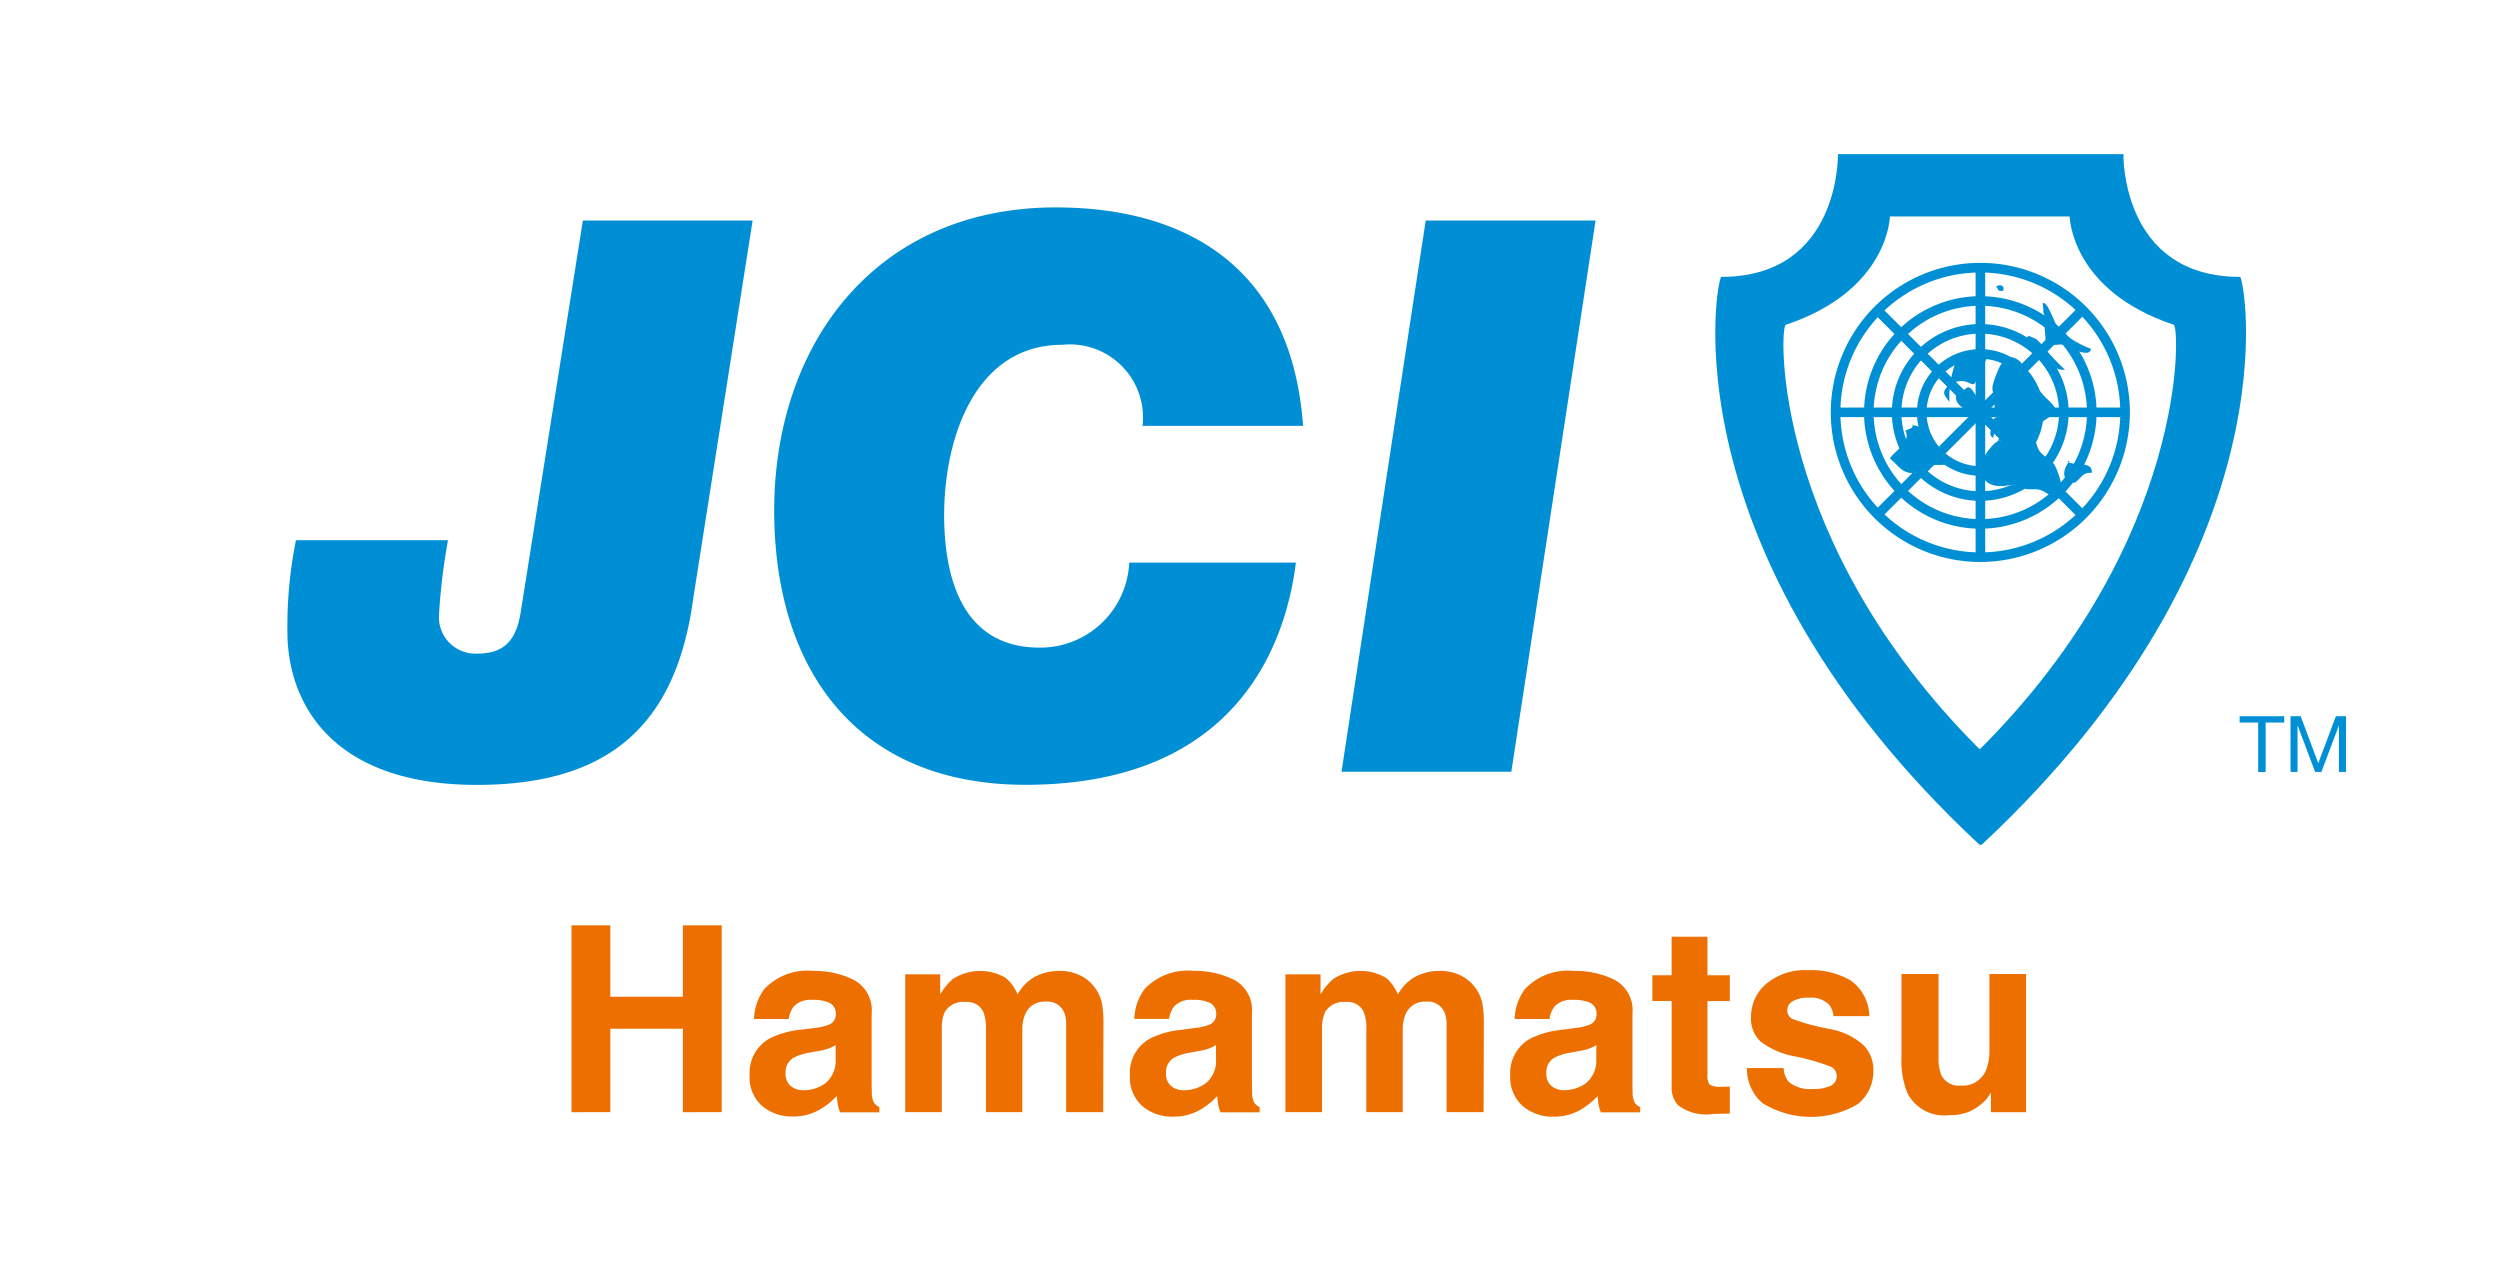 <svg xmlns="http://www.w3.org/2000/svg" width="80.568" height="40.706" viewBox="0 0 80.568 40.706">
  <g id="レイヤー_2" data-name="レイヤー 2">
    <g id="テキスト">
      <g>
        <rect width="80.568" height="40.706" fill="#fff"/>
        <g>
          <g>
            <path d="M18.418,35.842V29.821h1.25v2.3h2.34v-2.3h1.251v6.021H22.008V33.154h-2.34v2.688Z" fill="#ec6f00"/>
            <path d="M26.22,33.133a1.787,1.787,0,0,0,.464-.1.349.349,0,0,0,.252-.33.392.392,0,0,0-.193-.379,1.222,1.222,0,0,0-.566-.1.74.74,0,0,0-.591.206.834.834,0,0,0-.167.409H24.3a1.7,1.7,0,0,1,.328-.961,1.914,1.914,0,0,1,1.592-.588,2.821,2.821,0,0,1,1.3.291,1.111,1.111,0,0,1,.57,1.094v2.043c0,.14,0,.312.007.513a.677.677,0,0,0,.07.31.408.408,0,0,0,.172.136v.171H27.075A1.238,1.238,0,0,1,27,35.589q-.02-.117-.033-.27a2.332,2.332,0,0,1-.559.445,1.679,1.679,0,0,1-.854.217,1.473,1.473,0,0,1-1-.345,1.225,1.225,0,0,1-.395-.978,1.266,1.266,0,0,1,.637-1.188,2.867,2.867,0,0,1,1.029-.288Zm.711.544a1.289,1.289,0,0,1-.226.113,1.731,1.731,0,0,1-.312.078l-.265.05a1.8,1.8,0,0,0-.536.16.532.532,0,0,0-.274.493.518.518,0,0,0,.168.432.642.642,0,0,0,.409.133,1.213,1.213,0,0,0,.7-.222.933.933,0,0,0,.334-.8Z" fill="#ec6f00"/>
            <path d="M34.747,31.406a1.29,1.29,0,0,1,.52.4,1.276,1.276,0,0,1,.253.571,3.881,3.881,0,0,1,.041.657l-.008,2.807H34.36V33.008a.938.938,0,0,0-.082-.417.579.579,0,0,0-.572-.311.667.667,0,0,0-.665.4,1.254,1.254,0,0,0-.094.511v2.65H31.774v-2.65a1.481,1.481,0,0,0-.082-.577.569.569,0,0,0-.575-.322.687.687,0,0,0-.67.322,1.256,1.256,0,0,0-.095.548v2.679h-1.18V31.4H30.3v.65a1.922,1.922,0,0,1,.408-.5,1.622,1.622,0,0,1,1.7-.037,1.323,1.323,0,0,1,.384.536,1.448,1.448,0,0,1,.568-.575,1.7,1.7,0,0,1,.8-.185A1.519,1.519,0,0,1,34.747,31.406Z" fill="#ec6f00"/>
            <path d="M38.479,33.133a1.787,1.787,0,0,0,.464-.1.349.349,0,0,0,.252-.33A.392.392,0,0,0,39,32.323a1.221,1.221,0,0,0-.565-.1.74.74,0,0,0-.592.206.834.834,0,0,0-.167.409H36.556a1.706,1.706,0,0,1,.328-.961,1.914,1.914,0,0,1,1.592-.588,2.821,2.821,0,0,1,1.3.291,1.111,1.111,0,0,1,.57,1.094v2.043c0,.14,0,.312.007.513a.677.677,0,0,0,.07.31.408.408,0,0,0,.172.136v.171H39.334a1.238,1.238,0,0,1-.074-.253q-.02-.117-.033-.27a2.347,2.347,0,0,1-.558.445,1.685,1.685,0,0,1-.855.217,1.473,1.473,0,0,1-1.005-.345,1.228,1.228,0,0,1-.395-.978,1.266,1.266,0,0,1,.637-1.188,2.867,2.867,0,0,1,1.029-.288Zm.711.544a1.289,1.289,0,0,1-.226.113,1.709,1.709,0,0,1-.312.078l-.264.05a1.777,1.777,0,0,0-.536.16.531.531,0,0,0-.275.493.518.518,0,0,0,.168.432.644.644,0,0,0,.409.133,1.213,1.213,0,0,0,.7-.222.933.933,0,0,0,.334-.8Z" fill="#ec6f00"/>
            <path d="M47.006,31.406a1.29,1.29,0,0,1,.52.4,1.276,1.276,0,0,1,.253.571,3.881,3.881,0,0,1,.041.657l-.008,2.807H46.619V33.008a.938.938,0,0,0-.082-.417.578.578,0,0,0-.571-.311.668.668,0,0,0-.666.4,1.254,1.254,0,0,0-.094.511v2.65H44.033v-2.65a1.462,1.462,0,0,0-.082-.577.569.569,0,0,0-.575-.322.687.687,0,0,0-.67.322,1.256,1.256,0,0,0-.1.548v2.679h-1.18V31.4h1.131v.65a1.9,1.9,0,0,1,.409-.5,1.62,1.62,0,0,1,1.7-.037,1.323,1.323,0,0,1,.384.536,1.448,1.448,0,0,1,.568-.575,1.7,1.7,0,0,1,.8-.185A1.519,1.519,0,0,1,47.006,31.406Z" fill="#ec6f00"/>
            <path d="M50.737,33.133a1.808,1.808,0,0,0,.464-.1.348.348,0,0,0,.251-.33.392.392,0,0,0-.193-.379,1.218,1.218,0,0,0-.565-.1.738.738,0,0,0-.591.206.825.825,0,0,0-.167.409H48.813a1.7,1.7,0,0,1,.329-.961,1.914,1.914,0,0,1,1.591-.588,2.825,2.825,0,0,1,1.306.291,1.111,1.111,0,0,1,.57,1.094v2.043c0,.14,0,.312.006.513a.662.662,0,0,0,.071.31.4.4,0,0,0,.171.136v.171H51.591a1.232,1.232,0,0,1-.073-.253q-.021-.117-.033-.27a2.352,2.352,0,0,1-.559.445,1.683,1.683,0,0,1-.855.217,1.469,1.469,0,0,1-1-.345,1.226,1.226,0,0,1-.4-.978,1.267,1.267,0,0,1,.637-1.188,2.873,2.873,0,0,1,1.03-.288Zm.71.544a1.247,1.247,0,0,1-.225.113,1.731,1.731,0,0,1-.312.078l-.265.05a1.8,1.8,0,0,0-.536.16.531.531,0,0,0-.274.493A.515.515,0,0,0,50,35a.639.639,0,0,0,.408.133,1.216,1.216,0,0,0,.7-.222.933.933,0,0,0,.333-.8Z" fill="#ec6f00"/>
            <path d="M53.251,32.261v-.83h.621V30.189h1.154v1.242h.722v.83h-.722v2.353a.528.528,0,0,0,.068.339.749.749,0,0,0,.425.069l.113,0,.116-.007v.871L55.2,35.9a1.481,1.481,0,0,1-1.127-.287.847.847,0,0,1-.2-.616v-2.74Z" fill="#ec6f00"/>
            <path d="M57.481,34.421a.785.785,0,0,0,.16.441,1.089,1.089,0,0,0,.8.232,1.234,1.234,0,0,0,.549-.1.342.342,0,0,0,.039-.605,6.563,6.563,0,0,0-1.218-.351,2.569,2.569,0,0,1-1.069-.469,1.018,1.018,0,0,1-.311-.8,1.386,1.386,0,0,1,.486-1.06,1.946,1.946,0,0,1,1.364-.443,2.506,2.506,0,0,1,1.361.332,1.43,1.43,0,0,1,.6,1.15H59.087a.7.7,0,0,0-.127-.355.8.8,0,0,0-.655-.238.95.95,0,0,0-.543.119.341.341,0,0,0-.162.278.3.3,0,0,0,.172.289,7.17,7.17,0,0,0,1.216.324,2.243,2.243,0,0,1,1.042.493,1.124,1.124,0,0,1,.343.838,1.353,1.353,0,0,1-.493,1.08A2.966,2.966,0,0,1,56.8,35.55a1.445,1.445,0,0,1-.5-1.129Z" fill="#ec6f00"/>
            <path d="M62.474,31.39v2.684a1.428,1.428,0,0,0,.09.572.62.62,0,0,0,.623.339A.812.812,0,0,0,64,34.5a1.739,1.739,0,0,0,.114-.69V31.39h1.181v4.452H64.162v-.629c-.011.013-.037.054-.081.123a.785.785,0,0,1-.156.179,1.611,1.611,0,0,1-.526.335,1.771,1.771,0,0,1-.6.09,1.329,1.329,0,0,1-1.327-.71,2.738,2.738,0,0,1-.192-1.156V31.39Z" fill="#ec6f00"/>
          </g>
          <g>
            <path d="M22.353,19.2c-.526,4.078-2.63,6.095-6.984,6.095-4.477,0-5.978-2.413-6.1-4.653a14,14,0,0,1,.269-3.233h4.9a19.741,19.741,0,0,0-.291,2.412,1.176,1.176,0,0,0,1.237,1.243c.969,0,1.287-.547,1.414-1.443L18.784,7.108h5.471l-1.9,12.09" fill="#008fd4"/>
            <path d="M41.763,18.127c-.228,1.816-1.331,7.165-8.717,7.165-5.151,0-7.818-3.334-8.076-8.084-.313-5.746,3.01-10.524,9.055-10.524,3.954,0,7.582,1.721,7.97,7.041H36.821a2.357,2.357,0,0,0-2.58-2.614c-3.035,0-3.94,3.483-3.8,6,.078,1.47.552,3.76,3.064,3.76a2.87,2.87,0,0,0,2.887-2.739h5.374" fill="#008fd4"/>
            <polygon points="45.947 7.108 51.421 7.108 48.706 24.87 43.233 24.87 45.947 7.108" fill="#008fd4"/>
            <polygon points="72.775 23.285 72.177 23.285 72.177 23.082 73.614 23.082 73.614 23.285 73.015 23.285 73.015 24.88 72.775 24.88 72.775 23.285" fill="#008fd4"/>
            <polygon points="73.817 23.082 74.144 23.082 74.711 24.595 75.279 23.082 75.606 23.082 75.606 24.878 75.378 24.878 75.378 23.385 75.374 23.385 74.812 24.878 74.61 24.878 74.049 23.385 74.043 23.385 74.043 24.878 73.817 24.878 73.817 23.082" fill="#008fd4"/>
            <path d="M63.788,24.136c-6.708-6.7-6.442-13.6-6.238-13.669,3.323-1.108,3.356-3.49,3.356-3.49H66.7s.033,2.382,3.355,3.49c.2.068.471,6.967-6.24,13.669h-.023m0,3.087c-10.2-9.518-8.453-18.3-8.319-18.3,3.845,0,3.759-3.956,3.759-3.956h9.2s-.088,3.956,3.759,3.956c.132,0,1.874,8.779-8.326,18.3Z" fill="#008fd4" fill-rule="evenodd"/>
            <path d="M66.007,10.428a1.837,1.837,0,0,1-.154-.353,2.754,2.754,0,0,0-.022-.307c.171-.069.384.7.527.848a3.169,3.169,0,0,0,1.025.624c-.007.227-.382.1-.5.037a.755.755,0,0,0-.551-.171.766.766,0,0,1-.324-.017c-.136-.079-.066-.106-.091-.225a5.244,5.244,0,0,0-.066-.59" fill="#008fd4" fill-rule="evenodd"/>
            <path d="M64.385,9.265c-.037.09.072.132.173.1.055-.173-.114-.215-.235-.124a.247.247,0,0,1,.039.04" fill="#008fd4" fill-rule="evenodd"/>
            <path d="M65.658,10.932c-.142-.017-.38-.241-.314.041.029.135.263.251.353.332.241.206.461.669.85.607a6.861,6.861,0,0,1-.562-.582,2.334,2.334,0,0,0-.393-.425" fill="#008fd4" fill-rule="evenodd"/>
            <path d="M64.494,14.189c-.156-.014-.369.26-.454.379a1,1,0,0,0-.186.614c.108.647.781.486,1.227.392.133.278.353.166.593.2.219.027.4.243.6.26.364.022.062-.832-.053-1.033s-.351-.278-.483-.455-.132-.442-.239-.642c-.2-.376-.775-.053-1.012.175a.319.319,0,0,0-.106.137" fill="#008fd4" fill-rule="evenodd"/>
            <path d="M66.708,14.851c-.179.189-.313.56.016.681.181.064.171-.009.339-.155a.358.358,0,0,1,.346-.134c.057-.405-.6-.213-.787-.369" fill="#008fd4" fill-rule="evenodd"/>
            <path d="M65.436,13.929a3.147,3.147,0,0,1,.874-.632c-.13-.318-.4-.444-.591-.731a5.418,5.418,0,0,0-.6-.894c-.322-.328-.6-.084-.734.281a2.638,2.638,0,0,0-.17.491c-.03.2.06.271.17.452-.219.107-.046.375-.017.552-.189.009-.125.189-.135.327-.1.062-.139.28,0,.332.044-.242.12-.127.22-.086a.317.317,0,0,0,.068.086.83.83,0,0,0,.244,0" fill="#008fd4" fill-rule="evenodd"/>
            <path d="M61.582,13.689a1.681,1.681,0,0,1,.483.151c.113.093.183.366.286.491.176.205.466.277.413.605-.186.1-.362,0-.53.086-.036.02-.017.09-.059.12a.881.881,0,0,1-.44.1c-.441.038-.519-.215-.829-.467.155-.247.691-.534.5-.886.1-.085.232-.05.239-.2" fill="#008fd4" fill-rule="evenodd"/>
            <path d="M62.826,12.948a3.206,3.206,0,0,1,.172-1.2,1.185,1.185,0,0,1,1.143-.34c-.066-.032-.362.691-.393.753-.182.373-.152.179-.456.125a.657.657,0,0,0-.558.2c-.171.2-.033.289.092.466" fill="#008fd4" fill-rule="evenodd"/>
            <path d="M63.135,12.594c-.371.426.383.7.663.837.17-.293-.033-.556-.187-.787-.219-.343-.246-.048-.489.041,0,.03-.013.031-.028.041" fill="#008fd4" fill-rule="evenodd"/>
            <path d="M63.822,18.111a4.82,4.82,0,1,1,4.819-4.822,4.826,4.826,0,0,1-4.819,4.822m0-9.329a4.51,4.51,0,1,0,4.509,4.507,4.516,4.516,0,0,0-4.509-4.507" fill="#008fd4"/>
            <path d="M63.821,17.039a3.747,3.747,0,1,1,3.746-3.75,3.752,3.752,0,0,1-3.746,3.75m0-7.185a3.438,3.438,0,1,0,3.437,3.435,3.44,3.44,0,0,0-3.437-3.435" fill="#008fd4"/>
            <path d="M63.82,16.141a2.849,2.849,0,1,1,2.847-2.852,2.853,2.853,0,0,1-2.847,2.852m0-5.389a2.54,2.54,0,1,0,2.537,2.537,2.54,2.54,0,0,0-2.537-2.537" fill="#008fd4"/>
            <path d="M63.822,15.332a2.04,2.04,0,1,1,2.036-2.043,2.045,2.045,0,0,1-2.036,2.043m0-3.771a1.731,1.731,0,1,0,1.728,1.728,1.733,1.733,0,0,0-1.728-1.728" fill="#008fd4"/>
            <rect x="63.668" y="8.618" width="0.309" height="9.337" fill="#008fd4"/>
            <rect x="59.146" y="13.134" width="9.339" height="0.309" fill="#008fd4"/>
            <rect x="59.134" y="13.136" width="9.339" height="0.309" transform="translate(9.278 48.99) rotate(-44.98)" fill="#008fd4"/>
            <rect x="63.641" y="8.617" width="0.309" height="9.339" transform="translate(9.29 49.002) rotate(-45)" fill="#008fd4"/>
          </g>
        </g>
      </g>
    </g>
  </g>
</svg>
